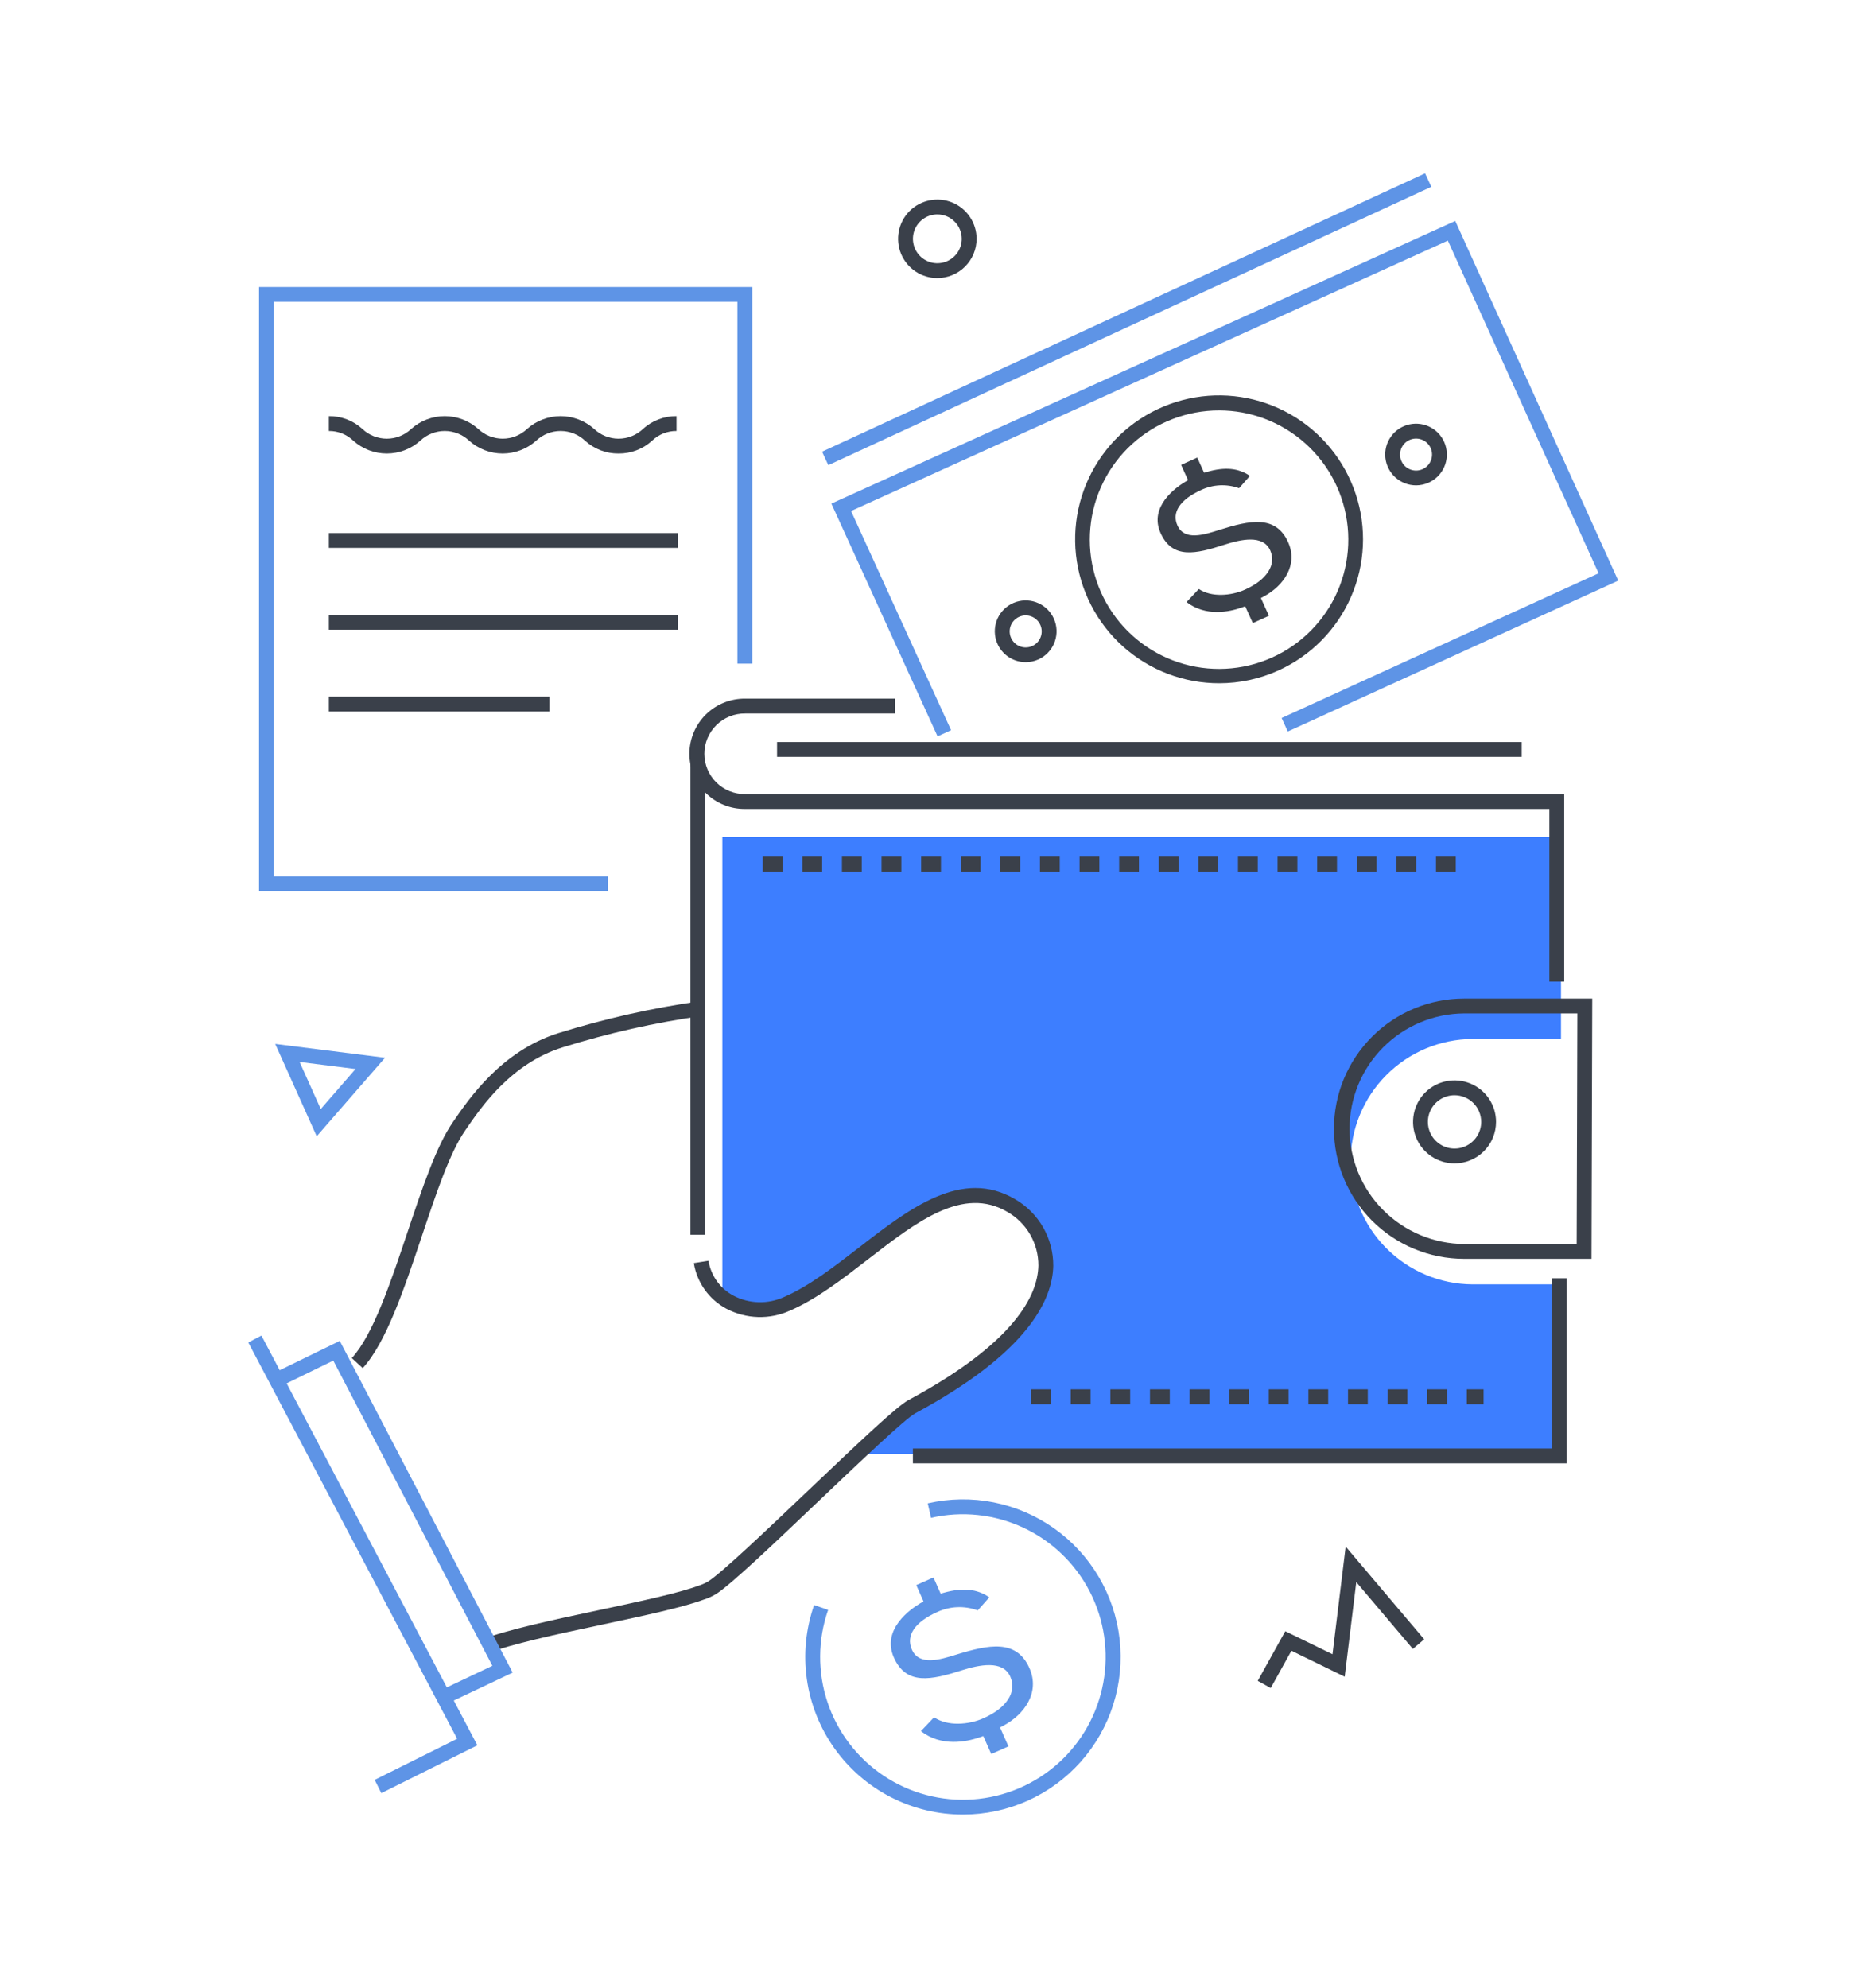 <svg width="113" height="120" viewBox="0 0 113 120" fill="none" xmlns="http://www.w3.org/2000/svg">
<path d="M88.885 77.531C86.928 77.519 85.056 76.733 83.678 75.345C82.299 73.957 81.525 72.081 81.525 70.124C81.525 68.168 82.299 66.291 83.678 64.904C85.056 63.516 86.928 62.73 88.885 62.718H94.226V50.531H43.603V77.988C44.16 78.496 44.855 78.826 45.6 78.938C46.346 79.049 47.107 78.936 47.788 78.614C52.376 76.629 56.871 70.068 61.319 72.695C63.596 74.037 66.386 78.871 55.318 84.825C54.868 85.067 53.55 86.261 51.935 87.779H94.226V77.531L88.885 77.531Z" fill="#3D7EFF"/>
<path d="M19.118 68.593L16.613 63.017L23.24 63.852L19.118 68.593ZM18.085 64.106L19.362 66.947L21.462 64.531L18.085 64.106Z" fill="#5E94E6"/>
<path d="M76.704 101.9L75.92 101.465L77.583 98.469L80.433 99.859L81.229 93.359L85.969 98.957L85.284 99.537L81.869 95.503L81.17 101.216L77.954 99.647L76.704 101.9ZM56.581 16.786C56.112 16.786 55.654 16.648 55.264 16.387C54.874 16.127 54.571 15.757 54.391 15.324C54.212 14.891 54.165 14.414 54.257 13.954C54.348 13.495 54.574 13.073 54.905 12.741C55.236 12.41 55.659 12.184 56.118 12.093C56.578 12.001 57.054 12.048 57.487 12.227C57.92 12.407 58.291 12.711 58.551 13.1C58.811 13.49 58.95 13.948 58.95 14.417C58.95 15.045 58.7 15.647 58.255 16.091C57.811 16.536 57.209 16.786 56.581 16.786ZM56.581 12.944C56.289 12.944 56.004 13.03 55.762 13.192C55.52 13.354 55.331 13.584 55.219 13.853C55.108 14.122 55.079 14.418 55.136 14.704C55.193 14.99 55.333 15.252 55.539 15.459C55.745 15.665 56.007 15.805 56.293 15.862C56.579 15.918 56.875 15.889 57.144 15.778C57.414 15.666 57.644 15.477 57.806 15.235C57.967 14.993 58.054 14.708 58.054 14.417C58.053 14.026 57.898 13.652 57.622 13.376C57.346 13.099 56.971 12.944 56.581 12.944Z" fill="#3A404A"/>
<path d="M58.133 109.536C56.613 109.538 55.115 109.176 53.764 108.48C52.413 107.784 51.249 106.775 50.368 105.536C49.488 104.298 48.917 102.866 48.704 101.361C48.49 99.857 48.641 98.323 49.142 96.888L49.988 97.183C49.358 98.987 49.346 100.949 49.952 102.761C50.559 104.573 51.751 106.131 53.34 107.192C54.929 108.253 56.826 108.755 58.732 108.62C60.638 108.485 62.445 107.721 63.869 106.447C65.293 105.173 66.253 103.462 66.598 101.582C66.944 99.703 66.654 97.762 65.777 96.065C64.899 94.368 63.482 93.011 61.748 92.207C60.015 91.404 58.063 91.199 56.201 91.625L56.001 90.751C57.307 90.451 58.661 90.43 59.975 90.69C61.29 90.95 62.534 91.484 63.628 92.258C64.721 93.032 65.639 94.028 66.32 95.182C67.002 96.335 67.433 97.619 67.584 98.95C67.735 100.281 67.603 101.63 67.197 102.906C66.791 104.183 66.12 105.359 65.228 106.359C64.335 107.358 63.242 108.158 62.02 108.705C60.797 109.253 59.472 109.536 58.133 109.536V109.536Z" fill="#5E94E6"/>
<path d="M59.835 105.881L59.354 104.798L59.132 104.875C58.322 105.153 56.822 105.456 55.59 104.499L56.383 103.665C57.188 104.215 58.454 104.127 59.363 103.723C60.773 103.098 61.394 102.134 60.984 101.21C60.531 100.191 59.102 100.503 58.067 100.826C56.196 101.423 54.706 101.744 53.956 100.056C53.197 98.346 54.984 97.119 55.549 96.783L55.745 96.667L55.309 95.685L56.347 95.224L56.78 96.2L56.992 96.141C58.127 95.828 58.98 95.914 59.72 96.424L59.018 97.212C58.624 97.066 58.205 97 57.786 97.017C57.366 97.034 56.954 97.134 56.574 97.311C55.227 97.908 54.669 98.733 55.042 99.574C55.487 100.578 56.735 100.19 57.738 99.877C59.681 99.281 61.355 98.93 62.14 100.697C62.794 102.171 61.826 103.5 60.576 104.165L60.365 104.277L60.873 105.42L59.835 105.881Z" fill="#5E94E6"/>
<path d="M29.368 99.826L29.035 98.994C30.55 98.388 33.405 97.78 36.166 97.192C38.628 96.668 40.953 96.172 42.168 95.721C42.368 95.658 42.561 95.573 42.743 95.467C43.53 94.979 46.335 92.309 48.81 89.953C52.109 86.813 54.16 84.88 54.837 84.515C61.256 81.062 62.646 78.192 62.681 76.393C62.683 75.739 62.512 75.096 62.186 74.529C61.86 73.963 61.39 73.492 60.823 73.165C58.135 71.578 55.349 73.734 52.4 76.016C50.873 77.197 49.295 78.419 47.697 79.11C47.088 79.388 46.423 79.523 45.754 79.503C45.084 79.483 44.428 79.309 43.837 78.996C43.321 78.718 42.877 78.326 42.538 77.849C42.199 77.373 41.974 76.824 41.881 76.247L42.766 76.107C42.839 76.549 43.012 76.969 43.272 77.334C43.533 77.699 43.874 77.999 44.269 78.21C44.741 78.458 45.264 78.593 45.797 78.607C46.329 78.62 46.858 78.511 47.342 78.287C48.835 77.641 50.368 76.454 51.852 75.307C54.907 72.942 58.066 70.496 61.279 72.393C61.982 72.801 62.565 73.387 62.969 74.093C63.372 74.798 63.582 75.598 63.578 76.411C63.538 78.449 62.063 81.646 55.262 85.305C54.643 85.638 51.873 88.275 49.428 90.602C46.678 93.22 44.081 95.693 43.214 96.23C42.978 96.37 42.727 96.483 42.465 96.566C41.204 97.035 38.847 97.537 36.352 98.069C33.628 98.649 30.811 99.249 29.368 99.826V99.826ZM21.895 82.586L21.236 81.979C22.522 80.584 23.583 77.414 24.609 74.349C25.5 71.688 26.342 69.174 27.339 67.737L27.378 67.679C28.322 66.304 30.286 63.441 33.69 62.37C36.489 61.496 39.355 60.85 42.258 60.439L42.39 61.326C39.532 61.73 36.712 62.365 33.958 63.225C30.85 64.203 29.072 66.794 28.118 68.186L28.076 68.246C27.151 69.58 26.33 72.035 25.46 74.633C24.403 77.788 23.311 81.051 21.895 82.586Z" fill="#3A404A"/>
<path d="M26.609 103.023L26.225 102.213L29.721 100.556L20.118 82.132L16.624 83.838L16.23 83.032L20.51 80.943L30.946 100.967L26.609 103.023Z" fill="#5E94E6"/>
<path d="M23.018 108.242L22.618 107.44L27.595 104.961L14.988 81.038L15.781 80.62L28.815 105.355L23.018 108.242Z" fill="#5E94E6"/>
<path d="M41.678 45.915H42.574V74.537H41.678V45.915ZM94.573 88.335H55.105V87.439H93.676V77.164H94.573V88.335ZM96.067 75.99H88.376C86.293 75.99 84.295 75.163 82.822 73.69C81.349 72.216 80.521 70.219 80.521 68.135C80.521 66.052 81.349 64.054 82.822 62.581C84.295 61.108 86.293 60.28 88.376 60.28H96.113L96.067 75.99ZM88.376 61.176C86.539 61.189 84.781 61.927 83.485 63.231C82.19 64.534 81.463 66.297 81.463 68.135C81.463 69.973 82.19 71.736 83.485 73.039C84.781 74.343 86.539 75.082 88.376 75.094H95.173L95.214 61.176H88.376Z" fill="#3A404A"/>
<path d="M87.801 70.229C87.305 70.229 86.821 70.082 86.409 69.806C85.997 69.531 85.675 69.14 85.486 68.682C85.296 68.224 85.247 67.72 85.344 67.234C85.44 66.748 85.679 66.302 86.029 65.951C86.38 65.601 86.826 65.362 87.312 65.266C87.798 65.169 88.302 65.219 88.76 65.409C89.218 65.598 89.609 65.919 89.884 66.331C90.16 66.743 90.306 67.228 90.306 67.723C90.306 68.388 90.042 69.025 89.572 69.495C89.102 69.964 88.465 70.228 87.801 70.229ZM87.801 66.114C87.482 66.114 87.171 66.209 86.907 66.385C86.642 66.562 86.436 66.814 86.314 67.108C86.192 67.402 86.161 67.725 86.223 68.037C86.285 68.35 86.438 68.636 86.663 68.861C86.888 69.086 87.175 69.24 87.487 69.302C87.799 69.364 88.123 69.332 88.417 69.21C88.711 69.088 88.962 68.882 89.139 68.617C89.316 68.353 89.41 68.042 89.41 67.723C89.409 67.297 89.24 66.888 88.938 66.586C88.636 66.284 88.227 66.115 87.801 66.114ZM94.421 59.256H93.525V48.831H44.989C44.548 48.837 44.11 48.756 43.701 48.591C43.292 48.426 42.92 48.182 42.606 47.873C42.292 47.563 42.043 47.194 41.873 46.787C41.703 46.38 41.615 45.944 41.615 45.503C41.615 45.062 41.703 44.626 41.873 44.219C42.043 43.812 42.292 43.443 42.606 43.133C42.92 42.824 43.292 42.579 43.701 42.415C44.11 42.25 44.548 42.169 44.989 42.174H54.015V43.071H44.989C44.666 43.066 44.346 43.125 44.046 43.245C43.747 43.365 43.474 43.543 43.244 43.77C43.014 43.996 42.832 44.266 42.707 44.563C42.582 44.861 42.518 45.18 42.518 45.503C42.518 45.826 42.582 46.145 42.707 46.443C42.832 46.74 43.014 47.01 43.244 47.236C43.474 47.463 43.747 47.641 44.046 47.761C44.346 47.881 44.666 47.94 44.989 47.935H94.421V59.256Z" fill="#3A404A"/>
<path d="M87.876 52.61H86.681V51.713H87.876V52.61ZM85.486 52.61H84.29V51.713H85.486V52.61ZM83.095 52.61H81.9V51.713H83.095V52.61ZM80.704 52.61H79.509V51.713H80.704V52.61ZM78.314 52.61H77.118V51.713H78.314V52.61ZM75.923 52.61H74.728V51.713H75.923V52.61ZM73.533 52.61H72.337V51.713H73.533V52.61ZM71.142 52.61H69.947V51.713H71.142V52.61ZM68.751 52.61H67.556V51.713H68.751V52.61ZM66.361 52.61H65.166V51.713H66.361V52.61ZM63.97 52.61H62.775V51.713H63.97V52.61ZM61.58 52.61H60.385V51.713H61.58V52.61ZM59.189 52.61H57.994V51.713H59.189V52.61ZM56.799 52.61H55.603V51.713H56.799V52.61ZM54.408 52.61H53.213V51.713H54.408V52.61ZM52.017 52.61H50.822V51.713H52.017V52.61ZM49.627 52.61H48.432V51.713H49.627V52.61ZM47.236 52.61H46.041V51.713H47.236V52.61ZM89.554 84.764H88.541V83.867H89.554V84.764ZM87.346 84.764H86.15V83.867H87.346V84.764ZM84.955 84.764H83.76V83.867H84.955V84.764ZM82.564 84.764H81.369V83.867H82.564V84.764ZM80.174 84.764H78.979V83.867H80.174V84.764ZM77.783 84.764H76.588V83.867H77.783V84.764ZM75.393 84.764H74.198V83.867H75.393V84.764ZM73.002 84.764H71.807V83.867H73.002V84.764ZM70.612 84.764H69.416V83.867H70.612V84.764ZM68.221 84.764H67.026V83.867H68.221V84.764ZM65.831 84.764H64.635V83.867H65.831V84.764ZM63.44 84.764H62.245V83.867H63.44V84.764ZM46.905 44.792H91.856V45.689H46.905V44.792ZM75.624 37.612L75.164 36.599L74.956 36.672C74.197 36.94 72.789 37.235 71.624 36.345L72.364 35.555C73.124 36.066 74.313 35.974 75.165 35.588C76.486 34.99 77.062 34.08 76.67 33.215C76.238 32.26 74.896 32.563 73.926 32.875C72.171 33.449 70.773 33.762 70.057 32.18C69.331 30.579 71.001 29.412 71.53 29.093L71.713 28.982L71.296 28.062L72.269 27.622L72.683 28.536L72.882 28.479C73.946 28.177 74.749 28.251 75.448 28.725L74.794 29.471C74.422 29.337 74.028 29.278 73.634 29.297C73.24 29.316 72.853 29.412 72.497 29.581C71.236 30.153 70.716 30.932 71.074 31.72C71.499 32.66 72.669 32.286 73.61 31.986C75.432 31.41 77.003 31.069 77.753 32.724C78.378 34.104 77.477 35.361 76.308 35.994L76.111 36.101L76.596 37.172L75.624 37.612Z" fill="#3A404A"/>
<path d="M56.594 44.45L50.184 30.401L50.593 30.215L87.844 13.338L97.681 35.05L77.735 44.158L77.362 43.343L96.496 34.606L87.397 14.525L51.373 30.847L57.41 44.078L56.594 44.45Z" fill="#5E94E6"/>
<path d="M73.605 41.245C71.46 41.249 69.389 40.46 67.791 39.029C66.194 37.598 65.182 35.627 64.95 33.494C64.719 31.362 65.284 29.219 66.538 27.479C67.792 25.738 69.645 24.523 71.741 24.067C73.837 23.611 76.027 23.947 77.891 25.009C79.754 26.071 81.159 27.785 81.834 29.821C82.51 31.856 82.408 34.07 81.549 36.035C80.691 38.001 79.135 39.579 77.182 40.467C76.059 40.978 74.839 41.243 73.605 41.245ZM73.597 24.775C71.649 24.772 69.77 25.498 68.331 26.81C66.891 28.122 65.994 29.925 65.816 31.865C65.638 33.805 66.193 35.741 67.37 37.293C68.547 38.845 70.263 39.9 72.179 40.251C74.095 40.602 76.073 40.224 77.725 39.191C79.376 38.158 80.581 36.544 81.103 34.667C81.625 32.79 81.425 30.786 80.545 29.049C79.664 27.311 78.165 25.966 76.342 25.278C75.465 24.946 74.535 24.775 73.597 24.775ZM85.48 29.298C85.02 29.299 84.577 29.13 84.234 28.823C83.892 28.517 83.675 28.095 83.626 27.638C83.576 27.181 83.697 26.722 83.966 26.349C84.234 25.976 84.631 25.716 85.08 25.618C85.529 25.521 85.998 25.593 86.398 25.82C86.797 26.047 87.098 26.415 87.242 26.851C87.387 27.287 87.365 27.761 87.181 28.182C86.997 28.603 86.664 28.941 86.246 29.131C86.005 29.241 85.744 29.297 85.48 29.298ZM85.479 26.475C85.238 26.474 85.005 26.564 84.827 26.726C84.649 26.889 84.538 27.112 84.516 27.352C84.494 27.592 84.562 27.831 84.708 28.023C84.854 28.215 85.066 28.346 85.303 28.389C85.54 28.433 85.785 28.386 85.989 28.258C86.193 28.13 86.342 27.93 86.407 27.698C86.472 27.466 86.447 27.218 86.338 27.003C86.229 26.788 86.043 26.622 85.818 26.537C85.709 26.496 85.594 26.475 85.479 26.475ZM61.917 39.973C61.457 39.974 61.013 39.805 60.67 39.498C60.327 39.191 60.109 38.768 60.06 38.31C60.01 37.853 60.131 37.393 60.4 37.019C60.669 36.646 61.067 36.385 61.517 36.287C61.967 36.189 62.437 36.261 62.837 36.489C63.236 36.717 63.538 37.085 63.683 37.522C63.828 37.959 63.806 38.434 63.621 38.856C63.437 39.278 63.103 39.616 62.684 39.807C62.443 39.916 62.182 39.973 61.917 39.973ZM61.916 37.15C61.675 37.149 61.442 37.239 61.264 37.401C61.085 37.563 60.974 37.786 60.951 38.027C60.929 38.267 60.997 38.507 61.143 38.699C61.288 38.892 61.501 39.023 61.738 39.066C61.975 39.11 62.22 39.064 62.425 38.936C62.63 38.808 62.779 38.609 62.844 38.376C62.909 38.144 62.885 37.896 62.776 37.68C62.667 37.465 62.482 37.298 62.256 37.212C62.147 37.171 62.032 37.15 61.916 37.15Z" fill="#3A404A"/>
<path d="M49.623 27.266L86.023 10.462L86.399 11.277L49.999 28.08L49.623 27.266Z" fill="#5E94E6"/>
<path d="M36.702 53.795H15.637V17.325H45.41V40.061H44.513V18.221H16.533V52.899H36.702V53.795Z" fill="#5E94E6"/>
<path d="M37.338 27.377C36.59 27.385 35.866 27.108 35.313 26.602C34.915 26.226 34.388 26.017 33.84 26.017C33.291 26.017 32.764 26.226 32.366 26.602C31.809 27.101 31.089 27.377 30.342 27.377C29.595 27.377 28.874 27.101 28.318 26.602C27.92 26.226 27.392 26.017 26.844 26.017C26.297 26.017 25.769 26.226 25.371 26.602C24.815 27.101 24.094 27.377 23.348 27.377C22.601 27.377 21.88 27.101 21.324 26.602C20.929 26.221 20.4 26.011 19.852 26.017V25.12C20.6 25.112 21.323 25.389 21.875 25.895C22.273 26.271 22.8 26.481 23.348 26.481C23.895 26.481 24.422 26.271 24.82 25.895C25.376 25.396 26.097 25.12 26.844 25.12C27.591 25.12 28.312 25.396 28.868 25.895C29.267 26.271 29.794 26.48 30.342 26.481C30.89 26.481 31.417 26.271 31.816 25.895C32.372 25.396 33.093 25.12 33.84 25.12C34.587 25.12 35.308 25.396 35.864 25.895C36.263 26.271 36.79 26.481 37.339 26.481C37.887 26.481 38.414 26.271 38.813 25.895C39.365 25.389 40.089 25.113 40.837 25.12V26.017C40.288 26.011 39.758 26.221 39.363 26.602C38.811 27.108 38.087 27.385 37.338 27.377ZM19.852 37.116H40.909V38.013H19.852V37.116ZM19.852 32.176H40.909V33.072H19.852V32.176ZM19.852 42.055H33.164V42.952H19.852V42.055Z" fill="#3A404A"/>
</svg>
